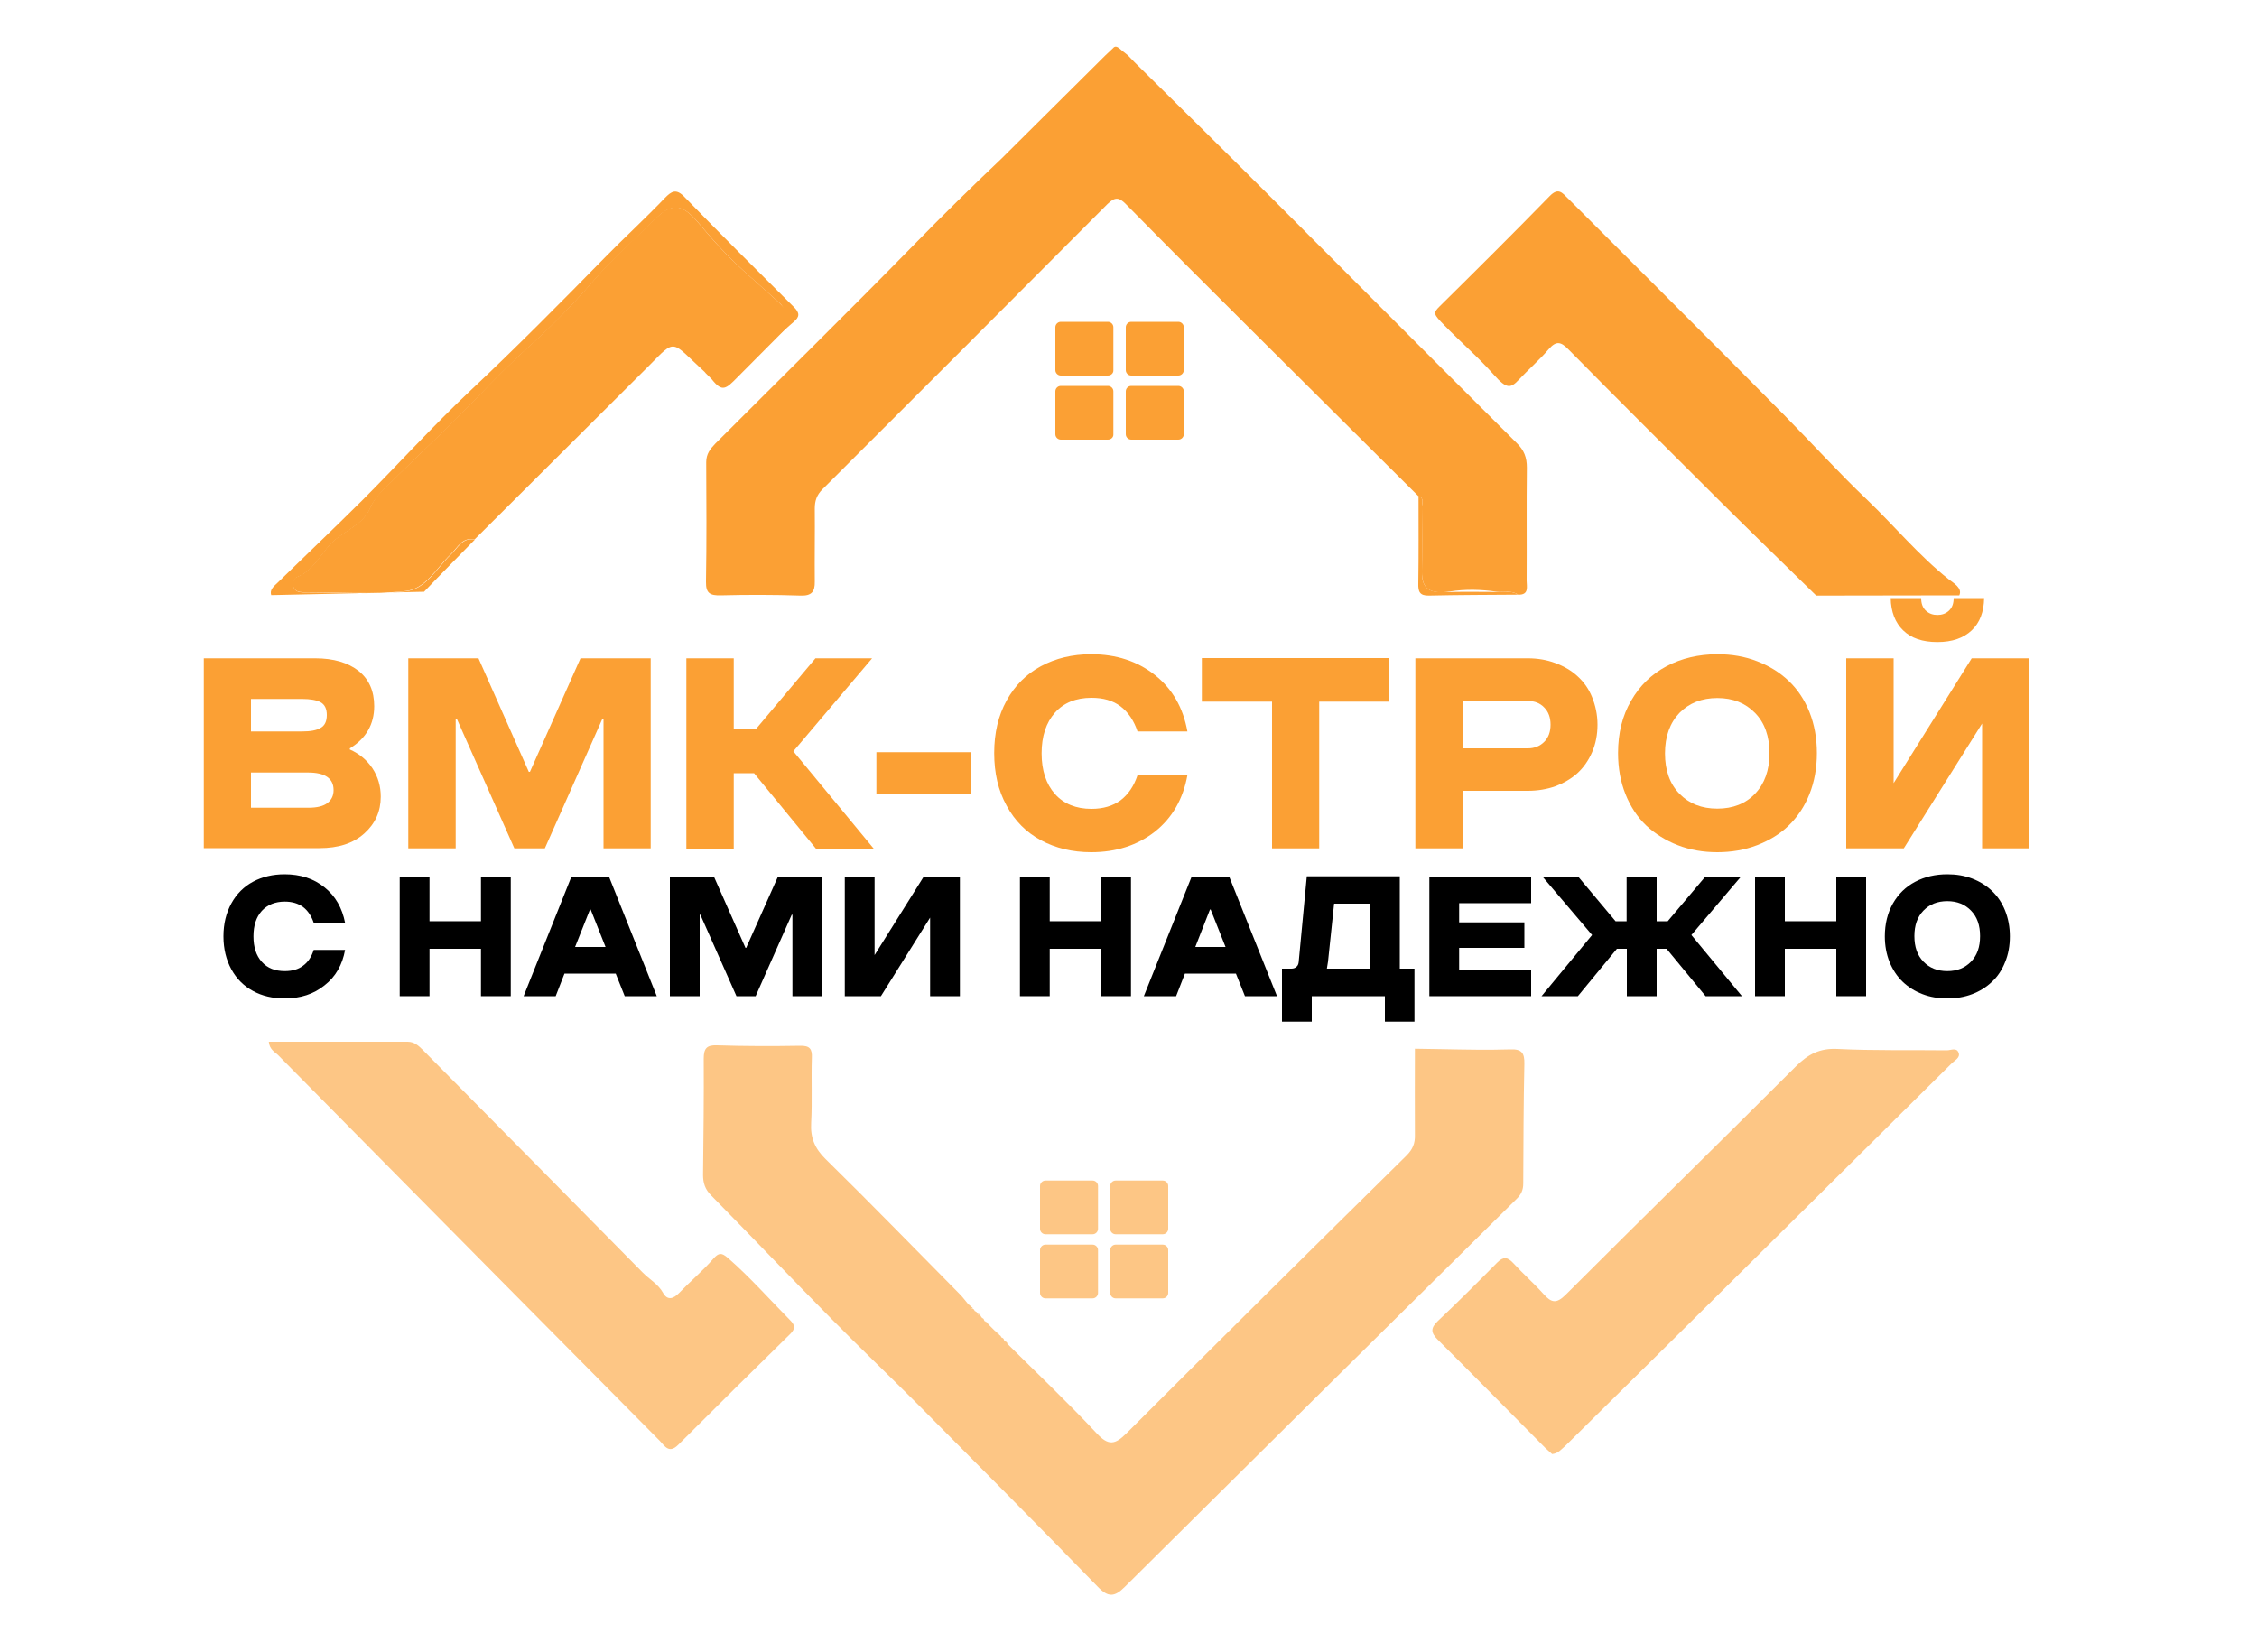 <?xml version="1.0" encoding="UTF-8"?> <!-- Generator: Adobe Illustrator 26.5.0, SVG Export Plug-In . SVG Version: 6.00 Build 0) --> <svg xmlns="http://www.w3.org/2000/svg" xmlns:xlink="http://www.w3.org/1999/xlink" id="Слой_1" x="0px" y="0px" viewBox="0 0 1000 732" style="enable-background:new 0 0 1000 732;" xml:space="preserve"> <style type="text/css"> .st0{fill:#FDC685;} .st1{fill:#FBA034;} </style> <path class="st0" d="M639.1,464.9c10.1,0.2,20.1,0.4,30.2,0.1c5-0.2,6.2,1.7,6.1,6.4c-0.4,17.7-0.4,35.3-0.5,53c0,2.9-0.9,4.9-3.1,7 c-57.9,57.2-115.7,114.4-173.4,171.7c-4.6,4.6-7.4,4.8-12.1-0.1c-26.6-27.4-53.6-54.5-80.5-81.6c-12.4-12.4-25.1-24.5-37.4-37 c-17.9-18.1-35.4-36.5-53.3-54.7c-2.7-2.7-3.6-5.5-3.6-9.1c0.2-17.2,0.4-34.3,0.3-51.5c0-4.4,1.2-6.1,5.9-5.9 c12.3,0.4,24.5,0.4,36.8,0.2c4.3-0.1,5.4,1.4,5.2,5.4c-0.3,9.6,0.2,19.1-0.3,28.7c-0.4,6.6,1.6,11.4,6.4,16.1 c20.1,19.7,39.7,39.9,59.5,59.9c1.4,1.4,2.5,3,3.8,4.5c0,0,0.3,0.3,0.3,0.3c0.4,0.1,0.6,0.3,0.7,0.8c0.1,0.5,0.4,0.7,0.8,0.8 c0.5,0.1,0.8,0.4,0.9,0.9c0,0,0.3,0.3,0.3,0.3c0.5,0.1,0.9,0.4,1,0.9c0.1,0.4,0.3,0.7,0.8,0.7c0.5,0.1,0.8,0.5,0.9,1 c0,0,0.3,0.3,0.3,0.3c0.5,0.1,0.8,0.4,0.9,0.9c0.1,0.5,0.4,0.7,0.8,0.8c0.4,0.1,0.7,0.3,0.8,0.8c0,0,0.2,0.2,0.2,0.2 c1,1,2.1,2.1,3.1,3.1c0,0,0.1,0.1,0.1,0.1c0.5,0.1,0.8,0.4,0.9,0.9c0.1,0.4,0.3,0.7,0.7,0.7c0.5,0.1,0.9,0.5,1,1 c0,0,0.2,0.2,0.2,0.2c0.5,0.1,0.9,0.4,1,0.9c0.1,0.5,0.3,0.8,0.8,0.9c0.4,0.1,0.7,0.4,0.7,0.9c0,0,0.2,0.2,0.2,0.2 c13.2,13.1,26.7,25.9,39.4,39.5c5.2,5.6,8.1,5.1,13.2,0c41.2-41.2,82.6-82.2,124.1-123.1c2.7-2.7,3.8-5.4,3.7-9 c0-12.5-0.1-25.8,0-38.3"></path> <path class="st1" d="M460.6,53.6"></path> <path class="st1" d="M452.7,61.5"></path> <path class="st1" d="M446.7,67.6"></path> <path class="st1" d="M444.6,69.6"></path> <path class="st1" d="M489.6,24.7c1.2-1.1,2.3-2.2,3.5-3.3c1.6-2,3.4,0.8,5,1.8c0.5,0.4,1.1,0.9,1.6,1.3c0,0,0,0,0,0c1,1,2,2.1,3,3.1 c0,0,0,0,0,0c20.6,20.3,41.2,40.6,61.6,61c35.9,35.9,71.7,71.9,107.7,107.7c3.3,3.2,4.5,6.4,4.5,10.9c-0.2,16.7,0,33.4-0.1,50.1 c0,2.6,1.2,6.4-3.8,6.2c-2.9-2.1-6.3-0.9-9.4-1.3c-6.9-1-13.9-1.2-20.8-0.1c-9.1,1.4-12.5-1.4-12.4-8.9c0.2-9.5,0.1-19.1,0-28.6 c0-1.6,1.2-3.9-1.5-4.7c-25.2-25.1-50.4-50.1-75.6-75.2c-18.1-18-36.1-36-54-54.2c-3.1-3.2-4.9-3.3-8.2-0.1 c-42,42.2-84.1,84.3-126.3,126.4c-2.5,2.5-3.4,5.1-3.4,8.5c0.1,10.8-0.1,21.6,0,32.4c0.1,4.5-1.4,6.4-6.4,6.2 c-11.8-0.4-23.6-0.4-35.3-0.1c-4.7,0.1-6.6-0.9-6.5-6c0.3-17.7,0.2-35.3,0.1-53c0-3.7,1.8-5.9,4-8.2c29.5-29.5,59.2-58.7,88.4-88.5 c12.6-12.9,25.4-25.5,38.5-37.9"></path> <path class="st0" d="M687.7,644.3c-1.3-1.2-2.8-2.4-4.1-3.8c-15.5-15.6-31-31.4-46.6-46.9c-3.2-3.2-3.1-5.2,0.1-8.3 c8.9-8.4,17.6-17.1,26.2-25.8c2.8-2.8,4.6-2.6,7.2,0.2c4.3,4.7,9.1,8.9,13.4,13.7c3.5,3.9,5.7,4.4,9.9,0.2 c33.8-33.8,68-67.2,101.8-101c5.4-5.4,10.6-8.2,18.5-7.8c16.1,0.8,32.4,0.4,48.5,0.6c1.8,0,4.3-1.4,5.2,1.1c0.8,2.2-1.7,3.3-3,4.6 c-40.7,40.4-81.5,80.7-122.2,121.1c-16.4,16.2-32.7,32.3-49.1,48.5C691.8,642.1,690.5,644,687.7,644.3z"></path> <path class="st0" d="M119.1,461.6c20.8,0,41.1,0,61.5,0c3,0,4.9,1.8,6.9,3.8c32.4,32.8,64.8,65.5,97.2,98.4c3,3.1,6.9,5.1,9.1,9.1 c1.9,3.4,4.5,2.7,7.1,0c4.9-5.1,10.4-9.7,15.1-15.1c2.5-2.9,3.8-2.7,6.4-0.5c9.9,8.6,18.5,18.4,27.7,27.7c2.1,2.1,2.4,3.7,0.1,6 c-16.6,16.3-33.2,32.7-49.7,49.2c-4.1,4.1-6,0.5-8.2-1.8c-24.9-25.1-49.7-50.2-74.6-75.3c-31.6-31.9-63.1-63.8-94.6-95.7 C121.5,466,119.4,464.9,119.1,461.6z"></path> <path class="st1" d="M856.2,264.3"></path> <path class="st1" d="M804.7,263.9C804.7,263.9,804.7,263.9,804.7,263.9c-14.1-13.8-28.3-27.6-42.3-41.5 c-22.6-22.5-45.1-44.9-67.5-67.6c-3.3-3.4-5.4-3.9-8.7-0.1c-4.1,4.8-9,9-13.4,13.7c-3.5,3.7-5.3,4-10.8-2.2 c-7.4-8.3-14.5-14.3-22-22c-5-5.1-5.1-5.5-2.2-8.4c16.4-16.2,32.7-32.4,48.8-48.9c3.8-3.9,5.5-1.6,8.1,1c32,32,64.1,63.9,95.9,96.1 c12.3,12.5,24.2,25.6,36.8,37.6c12,11.5,22.7,24.5,35.9,35c2.3,1.8,6.3,4,4.8,7.2"></path> <path class="st1" d="M352.3,141.4c-6.1,6.3-19.4,19.5-25.6,25.8c-5.1,5.2-6.7,6.7-11.3,0.9c-0.3-0.4-3-2.9-3.2-3.3 c-15.2-13.9-12.4-15.1-24.8-2.6c-25.7,25.6-51.4,51.2-77.1,76.8c-5.6-1.1-7.5,3.6-10.6,6.6c-6.3,6-11.1,15.4-20,16.3 c-15,1.6-30.3,0.5-45.5,0.5c-1.7,0-3.5-0.4-4.2-2.3c-0.6-1.8,0-3.9,1.6-4.5c7.1-2.7,10.1-9.6,14.8-14.6c5.5-5.8,14.2-8.1,17.6-16 c1.4-3.3,3.5-5.8,6-8.2c8.5-8.5,17.3-16.9,25.9-25.2c13.1-12.6,25.1-26.2,38.8-38.4c10.3-9.2,20.2-19.5,29.4-30.2 c7.9-9.1,17.1-17.1,25.7-25.6c7.5-7.5,12.1-7.4,19,0.6c3.6,4.2,7.2,8.5,11,12.5c7.9,8.4,16.9,15.8,25.4,23.6"></path> <path class="st1" d="M120.2,263.7c-0.9-2.3,1.2-4,2.8-5.5c12.4-12.1,24.9-24,37.2-36.2c16.2-16.2,31.6-33.3,48.3-49 c20.3-19.1,40-39,59.5-58.9c8.7-8.9,17.9-17.3,26.5-26.3c3-3.1,5.1-4.4,8.8-0.5c16,16.5,32.2,32.6,48.5,48.8 c2.6,2.6,2.5,4.3-0.1,6.5c-2.2,1.9-4.4,3.8-6.6,5.7c-0.3-2.4,1.1-4.2,1.9-6.2c1.3-3.1,0.8-5.7-1.7-7.9c-8.6-7.8-17.5-15.2-25.4-23.6 c-3.8-4-7.4-8.3-11-12.5c-6.9-8-11.5-8.1-19-0.6c-8.5,8.6-17.7,16.5-25.7,25.6c-9.3,10.7-19.1,21-29.4,30.2 c-13.6,12.1-25.7,25.8-38.8,38.4c-8.7,8.3-17.4,16.7-25.9,25.2c-2.4,2.4-4.6,4.9-6,8.2c-3.4,7.9-12.1,10.2-17.6,16 c-4.7,5-7.7,11.9-14.8,14.6c-1.5,0.6-2.2,2.7-1.6,4.5c0.7,1.9,2.5,2.3,4.2,2.3c15.2,0,30.5,1,45.5-0.5c8.9-0.9,13.7-10.3,20-16.3 c3.1-2.9,5-7.7,10.6-6.6c-7.5,7.7-15.1,15.3-22.5,23.1"></path> <path class="st1" d="M628.5,219.9c2.7,0.8,1.5,3.1,1.5,4.7c0.1,9.5,0.3,19.1,0,28.6c-0.1,6.5,2.4,9.4,9.1,9.2 c8.6-0.3,17.1-0.1,25.7-0.1c2.6,0,5.4-0.5,7.8,1.2c-13.2,0.1-26.3,0.1-39.5,0.4c-4.1,0.1-4.8-1.8-4.7-5.3 C628.6,245.7,628.5,232.8,628.5,219.9z"></path> <path class="st1" d="M804.7,263.9C804.7,263.9,804.7,263.9,804.7,263.9C804.7,263.9,804.7,263.9,804.7,263.9z"></path> <path class="st1" d="M494.7,21.4C494.7,21.4,494.7,21.4,494.7,21.4C494.7,21.4,494.7,21.4,494.7,21.4z"></path> <path class="st1" d="M497.7,24.5C497.7,24.5,497.7,24.5,497.7,24.5C497.7,24.5,497.7,24.5,497.7,24.5z"></path> <path class="st0" d="M429.4,578.4c0,0-0.3-0.4-0.3-0.3s0.4,0,0.4,0L429.4,578.4z"></path> <path class="st0" d="M431,579.9c-0.5-0.1-0.7-0.4-0.8-0.8C430.7,579.1,431,579.4,431,579.9z"></path> <path class="st0" d="M432.1,581.1c0,0-0.3-0.3-0.3-0.3c0,0,0.4,0,0.4,0L432.1,581.1z"></path> <path class="st0" d="M434,582.8c-0.4,0-0.7-0.3-0.8-0.7c0,0,0.6,0.1,0.6,0.1L434,582.8z"></path> <path class="st0" d="M435.1,584.1c0,0-0.3-0.3-0.3-0.3s0.4,0,0.4,0L435.1,584.1z"></path> <path class="st0" d="M436.9,585.8c-0.5-0.1-0.7-0.4-0.8-0.8C436.3,585.3,436.6,585.6,436.9,585.8z"></path> <path class="st0" d="M437.9,586.8c0,0-0.2-0.2-0.2-0.2c0,0,0.3-0.1,0.3-0.1L437.9,586.8z"></path> <polygon class="st0" points="441.1,590.1 441,589.9 441.2,589.8 "></polygon> <path class="st0" d="M442.7,591.7c-0.4-0.1-0.7-0.3-0.7-0.7c0,0,0.6,0.1,0.6,0.1L442.7,591.7z"></path> <path class="st0" d="M443.9,593c0,0-0.2-0.2-0.2-0.2c0,0,0.3-0.1,0.3-0.1L443.9,593z"></path> <path class="st0" d="M445.8,594.7c-0.5-0.1-0.7-0.4-0.8-0.9C445.2,594.1,445.5,594.4,445.8,594.7z"></path> <path class="st0" d="M446.6,595.7c0,0-0.2-0.2-0.2-0.2c0,0,0.3-0.1,0.3-0.1L446.6,595.7z"></path> <g> <path d="M126.1,442.4c-5.3,0-10-1.1-14-3.3c-4.1-2.2-7.3-5.4-9.6-9.6s-3.5-9.1-3.5-14.6c0-5.6,1.2-10.4,3.5-14.6 c2.3-4.2,5.5-7.4,9.6-9.6c4.1-2.2,8.8-3.3,14-3.3c7,0,12.9,1.9,17.7,5.8c4.8,3.8,7.8,9.1,9.1,15.7H139c-1-3-2.6-5.4-4.7-7 c-2.2-1.6-4.9-2.4-8.1-2.4c-4.3,0-7.7,1.4-10.2,4.1c-2.5,2.8-3.7,6.5-3.7,11.3c0,4.8,1.2,8.5,3.7,11.3c2.5,2.8,5.9,4.1,10.2,4.1 c3.3,0,6-0.8,8.1-2.4c2.2-1.6,3.7-3.9,4.7-7h13.9c-1.2,6.6-4.2,11.9-9.1,15.7C139,440.5,133.1,442.4,126.1,442.4z"></path> <path d="M177.1,441.4v-53h13.2v19.8h22.8v-19.8h13.2v53h-13.2v-21h-22.8v21H177.1z"></path> <path d="M291,441.4h-14.2l-4-10h-22.7l-3.9,10H232l21.2-53h16.6L291,441.4z M254.8,419.6h13.5l-6.6-16.6h-0.3L254.8,419.6z"></path> <path d="M364.3,388.4v53h-13.2v-36.1h-0.3l-16,36.1h-8.5l-16-36.1H310v36.1h-13.2v-53h19.5l14,31.6h0.3l14.1-31.6H364.3z"></path> <path d="M425.3,388.4v53h-13.2v-34.8l-21.8,34.8h-16v-53h13.2v34.8l21.8-34.8H425.3z"></path> <path d="M451.9,441.4v-53h13.2v19.8h22.8v-19.8h13.2v53h-13.2v-21h-22.8v21H451.9z"></path> <path d="M565.8,441.4h-14.2l-4-10H525l-3.9,10h-14.3l21.2-53h16.6L565.8,441.4z M529.6,419.6H543l-6.6-16.6h-0.3L529.6,419.6z"></path> <path d="M626.8,452.7h-13.2v-11.3h-32.4v11.3h-13.2v-23.5h4.2c0.9,0,1.7-0.3,2.2-0.8c0.6-0.5,0.9-1.2,1-2.1l3.6-38h41.2v40.9h6.5 V452.7z M587.9,429.2h19.2v-28.8h-16l-2.7,25.7L587.9,429.2z"></path> <path d="M646.5,420v9.6h31.9v11.8h-45.1v-53h45.1v11.8h-31.9v8.5h28.9V420H646.5z"></path> <path d="M720.8,441.4v-21h-4.4l-17.3,21H683l22.4-27.1l-22-25.9h15.8l16.6,19.8h4.9v-19.8H734v19.8h4.9l16.7-19.8h15.8l-22,25.9 l22.4,27.1h-16.1l-17.3-21H734v21H720.8z"></path> <path d="M777.6,441.4v-53h13.2v19.8h22.8v-19.8h13.2v53h-13.2v-21h-22.8v21H777.6z"></path> <path d="M862.8,442.4c-4,0-7.6-0.6-11-1.9c-3.4-1.3-6.3-3.1-8.8-5.5c-2.5-2.4-4.4-5.3-5.8-8.7c-1.4-3.5-2.1-7.3-2.1-11.4 c0-5.5,1.2-10.4,3.6-14.6c2.4-4.2,5.7-7.4,9.9-9.6c4.2-2.2,8.9-3.3,14.2-3.3c4,0,7.6,0.6,11,1.9c3.4,1.3,6.3,3.1,8.8,5.5 s4.4,5.2,5.8,8.7c1.4,3.5,2.1,7.3,2.1,11.4c0,4.2-0.7,8-2.1,11.4c-1.4,3.5-3.3,6.4-5.8,8.7c-2.5,2.4-5.4,4.2-8.8,5.5 C870.4,441.8,866.7,442.4,862.8,442.4z M862.8,430.3c4.3,0,7.8-1.4,10.5-4.2c2.7-2.8,4-6.5,4-11.3s-1.3-8.5-4-11.3 c-2.7-2.8-6.2-4.2-10.5-4.2c-4.4,0-7.9,1.4-10.6,4.2c-2.7,2.8-4,6.5-4,11.3s1.3,8.5,4,11.3C854.9,428.9,858.4,430.3,862.8,430.3z"></path> </g> <g> <path class="st1" d="M90.3,375.9v-84.2h49.3c8.2,0,14.6,1.9,19.3,5.6c4.6,3.7,6.9,8.9,6.9,15.6c0,8-3.6,14.3-10.8,18.7v0.5 c4.1,1.8,7.5,4.6,10,8.3c2.5,3.8,3.7,8,3.7,12.6c0,6.5-2.4,11.9-7.3,16.3c-4.9,4.4-11.5,6.5-19.9,6.5H90.3z M111.2,324.1h22.6 c3.8,0,6.5-0.5,8.3-1.6c1.8-1,2.7-2.9,2.7-5.7c0-2.7-0.9-4.6-2.7-5.6c-1.8-1-4.6-1.5-8.3-1.5h-22.6V324.1z M111.2,357.9h25.5 c3.8,0,6.6-0.7,8.4-2.1c1.8-1.4,2.7-3.3,2.7-5.7c0-5.2-3.8-7.8-11.3-7.8h-25.3V357.9z"></path> <path class="st1" d="M288.3,291.7v84.2h-20.9v-57.4h-0.5l-25.5,57.4h-13.5l-25.5-57.4h-0.5v57.4h-21v-84.2H212l22.3,50.3h0.5 l22.4-50.3H288.3z"></path> <path class="st1" d="M304.1,375.9v-84.2h21v31.5h9.7l26.5-31.5h25.1l-34.9,41.2l35.6,43.1h-25.6l-27.4-33.4h-9v33.4H304.1z"></path> <path class="st1" d="M388.3,351.8v-18.5h42.1v18.5H388.3z"></path> <path class="st1" d="M483.5,377.6c-8.4,0-15.8-1.8-22.3-5.3s-11.6-8.6-15.2-15.3c-3.7-6.7-5.5-14.4-5.5-23.3s1.8-16.6,5.5-23.3 c3.7-6.7,8.7-11.7,15.2-15.2c6.5-3.5,13.9-5.3,22.3-5.3c11.1,0,20.5,3.1,28.2,9.2c7.7,6.1,12.5,14.4,14.4,25H504 c-1.6-4.8-4.1-8.5-7.5-11.1s-7.7-3.8-12.9-3.8c-6.9,0-12.3,2.2-16.2,6.6s-5.9,10.4-5.9,18s2,13.6,5.9,18s9.4,6.6,16.2,6.6 c5.2,0,9.5-1.3,12.9-3.8c3.4-2.6,5.9-6.3,7.5-11.1h22.1c-1.9,10.5-6.7,18.9-14.4,25C504,374.5,494.6,377.6,483.5,377.6z"></path> <path class="st1" d="M563.6,375.9v-65h-31.1v-19.3h83.1v19.3h-31.1v65H563.6z"></path> <path class="st1" d="M676.9,350.4h-28.8v25.5h-21v-84.2h49.8c4.4,0,8.5,0.7,12.2,2.1c3.8,1.4,7.1,3.3,9.8,5.8 c2.8,2.5,5,5.6,6.5,9.3s2.4,7.8,2.4,12.2s-0.8,8.5-2.4,12.2s-3.8,6.8-6.5,9.3c-2.8,2.5-6.1,4.4-9.8,5.8 C685.4,349.7,681.3,350.4,676.9,350.4z M648.1,331.6h28.8c3,0,5.4-1,7.3-2.9s2.8-4.5,2.8-7.6s-0.9-5.7-2.8-7.6 c-1.9-2-4.3-2.9-7.3-2.9h-28.8V331.6z"></path> <path class="st1" d="M760.9,377.6c-6.3,0-12.1-1-17.5-3.1c-5.4-2.1-10-5-14-8.7c-3.9-3.7-7-8.4-9.2-13.9 c-2.2-5.5-3.3-11.6-3.3-18.2c0-8.8,1.9-16.6,5.8-23.2c3.8-6.7,9.1-11.8,15.7-15.3c6.6-3.5,14.2-5.3,22.6-5.3c6.3,0,12.1,1,17.5,3.1 s10,4.9,14,8.7c3.9,3.7,7,8.3,9.2,13.8c2.2,5.5,3.3,11.6,3.3,18.2s-1.1,12.7-3.3,18.2c-2.2,5.5-5.3,10.1-9.2,13.9s-8.6,6.6-14,8.7 C773,376.6,767.1,377.6,760.9,377.6z M760.9,358.3c6.9,0,12.5-2.2,16.7-6.6c4.2-4.4,6.4-10.4,6.4-17.9c0-7.5-2.1-13.5-6.4-17.9 s-9.8-6.6-16.7-6.6c-6.9,0-12.5,2.2-16.8,6.6c-4.2,4.4-6.4,10.4-6.4,17.9c0,7.5,2.1,13.5,6.4,17.9 C748.4,356.1,753.9,358.3,760.9,358.3z"></path> <path class="st1" d="M899.2,291.7v84.2h-21v-55.3l-34.7,55.3h-25.5v-84.2h21V347l34.6-55.3H899.2z M873.6,279.3 c-3.6,3.4-8.6,5.2-15.2,5.2c-6.6,0-11.6-1.7-15.2-5.2c-3.5-3.4-5.4-8.2-5.5-14.3h13.5c0,2.5,0.7,4.3,2.1,5.6 c1.4,1.3,3.1,1.9,5.1,1.9s3.7-0.6,5.1-1.9c1.4-1.3,2.1-3.1,2.1-5.6h13.5C879,271.1,877.2,275.9,873.6,279.3z"></path> </g> <path class="st0" d="M484.1,546.9h-20.9c-1.3,0-2.4-1.1-2.4-2.4v-19c0-1.3,1.1-2.4,2.4-2.4h20.9c1.3,0,2.4,1.1,2.4,2.4v19 C486.5,545.8,485.4,546.9,484.1,546.9z"></path> <path class="st0" d="M515.2,546.9h-20.9c-1.3,0-2.4-1.1-2.4-2.4v-19c0-1.3,1.1-2.4,2.4-2.4h20.9c1.3,0,2.4,1.1,2.4,2.4v19 C517.6,545.8,516.5,546.9,515.2,546.9z"></path> <path class="st0" d="M484.1,575.3h-20.9c-1.3,0-2.4-1.1-2.4-2.4v-19c0-1.3,1.1-2.4,2.4-2.4h20.9c1.3,0,2.4,1.1,2.4,2.4v19 C486.5,574.2,485.4,575.3,484.1,575.3z"></path> <path class="st0" d="M515.2,575.3h-20.9c-1.3,0-2.4-1.1-2.4-2.4v-19c0-1.3,1.1-2.4,2.4-2.4h20.9c1.3,0,2.4,1.1,2.4,2.4v19 C517.6,574.2,516.5,575.3,515.2,575.3z"></path> <path class="st1" d="M490.9,166.4H470c-1.3,0-2.4-1.1-2.4-2.4v-19c0-1.3,1.1-2.4,2.4-2.4h20.9c1.3,0,2.4,1.1,2.4,2.4v19 C493.4,165.3,492.3,166.4,490.9,166.4z"></path> <path class="st1" d="M522.1,166.4h-20.9c-1.3,0-2.4-1.1-2.4-2.4v-19c0-1.3,1.1-2.4,2.4-2.4h20.9c1.3,0,2.4,1.1,2.4,2.4v19 C524.5,165.3,523.4,166.4,522.1,166.4z"></path> <path class="st1" d="M490.9,194.8H470c-1.3,0-2.4-1.1-2.4-2.4v-19c0-1.3,1.1-2.4,2.4-2.4h20.9c1.3,0,2.4,1.1,2.4,2.4v19 C493.4,193.7,492.3,194.8,490.9,194.8z"></path> <path class="st1" d="M522.1,194.8h-20.9c-1.3,0-2.4-1.1-2.4-2.4v-19c0-1.3,1.1-2.4,2.4-2.4h20.9c1.3,0,2.4,1.1,2.4,2.4v19 C524.5,193.7,523.4,194.8,522.1,194.8z"></path> </svg> 